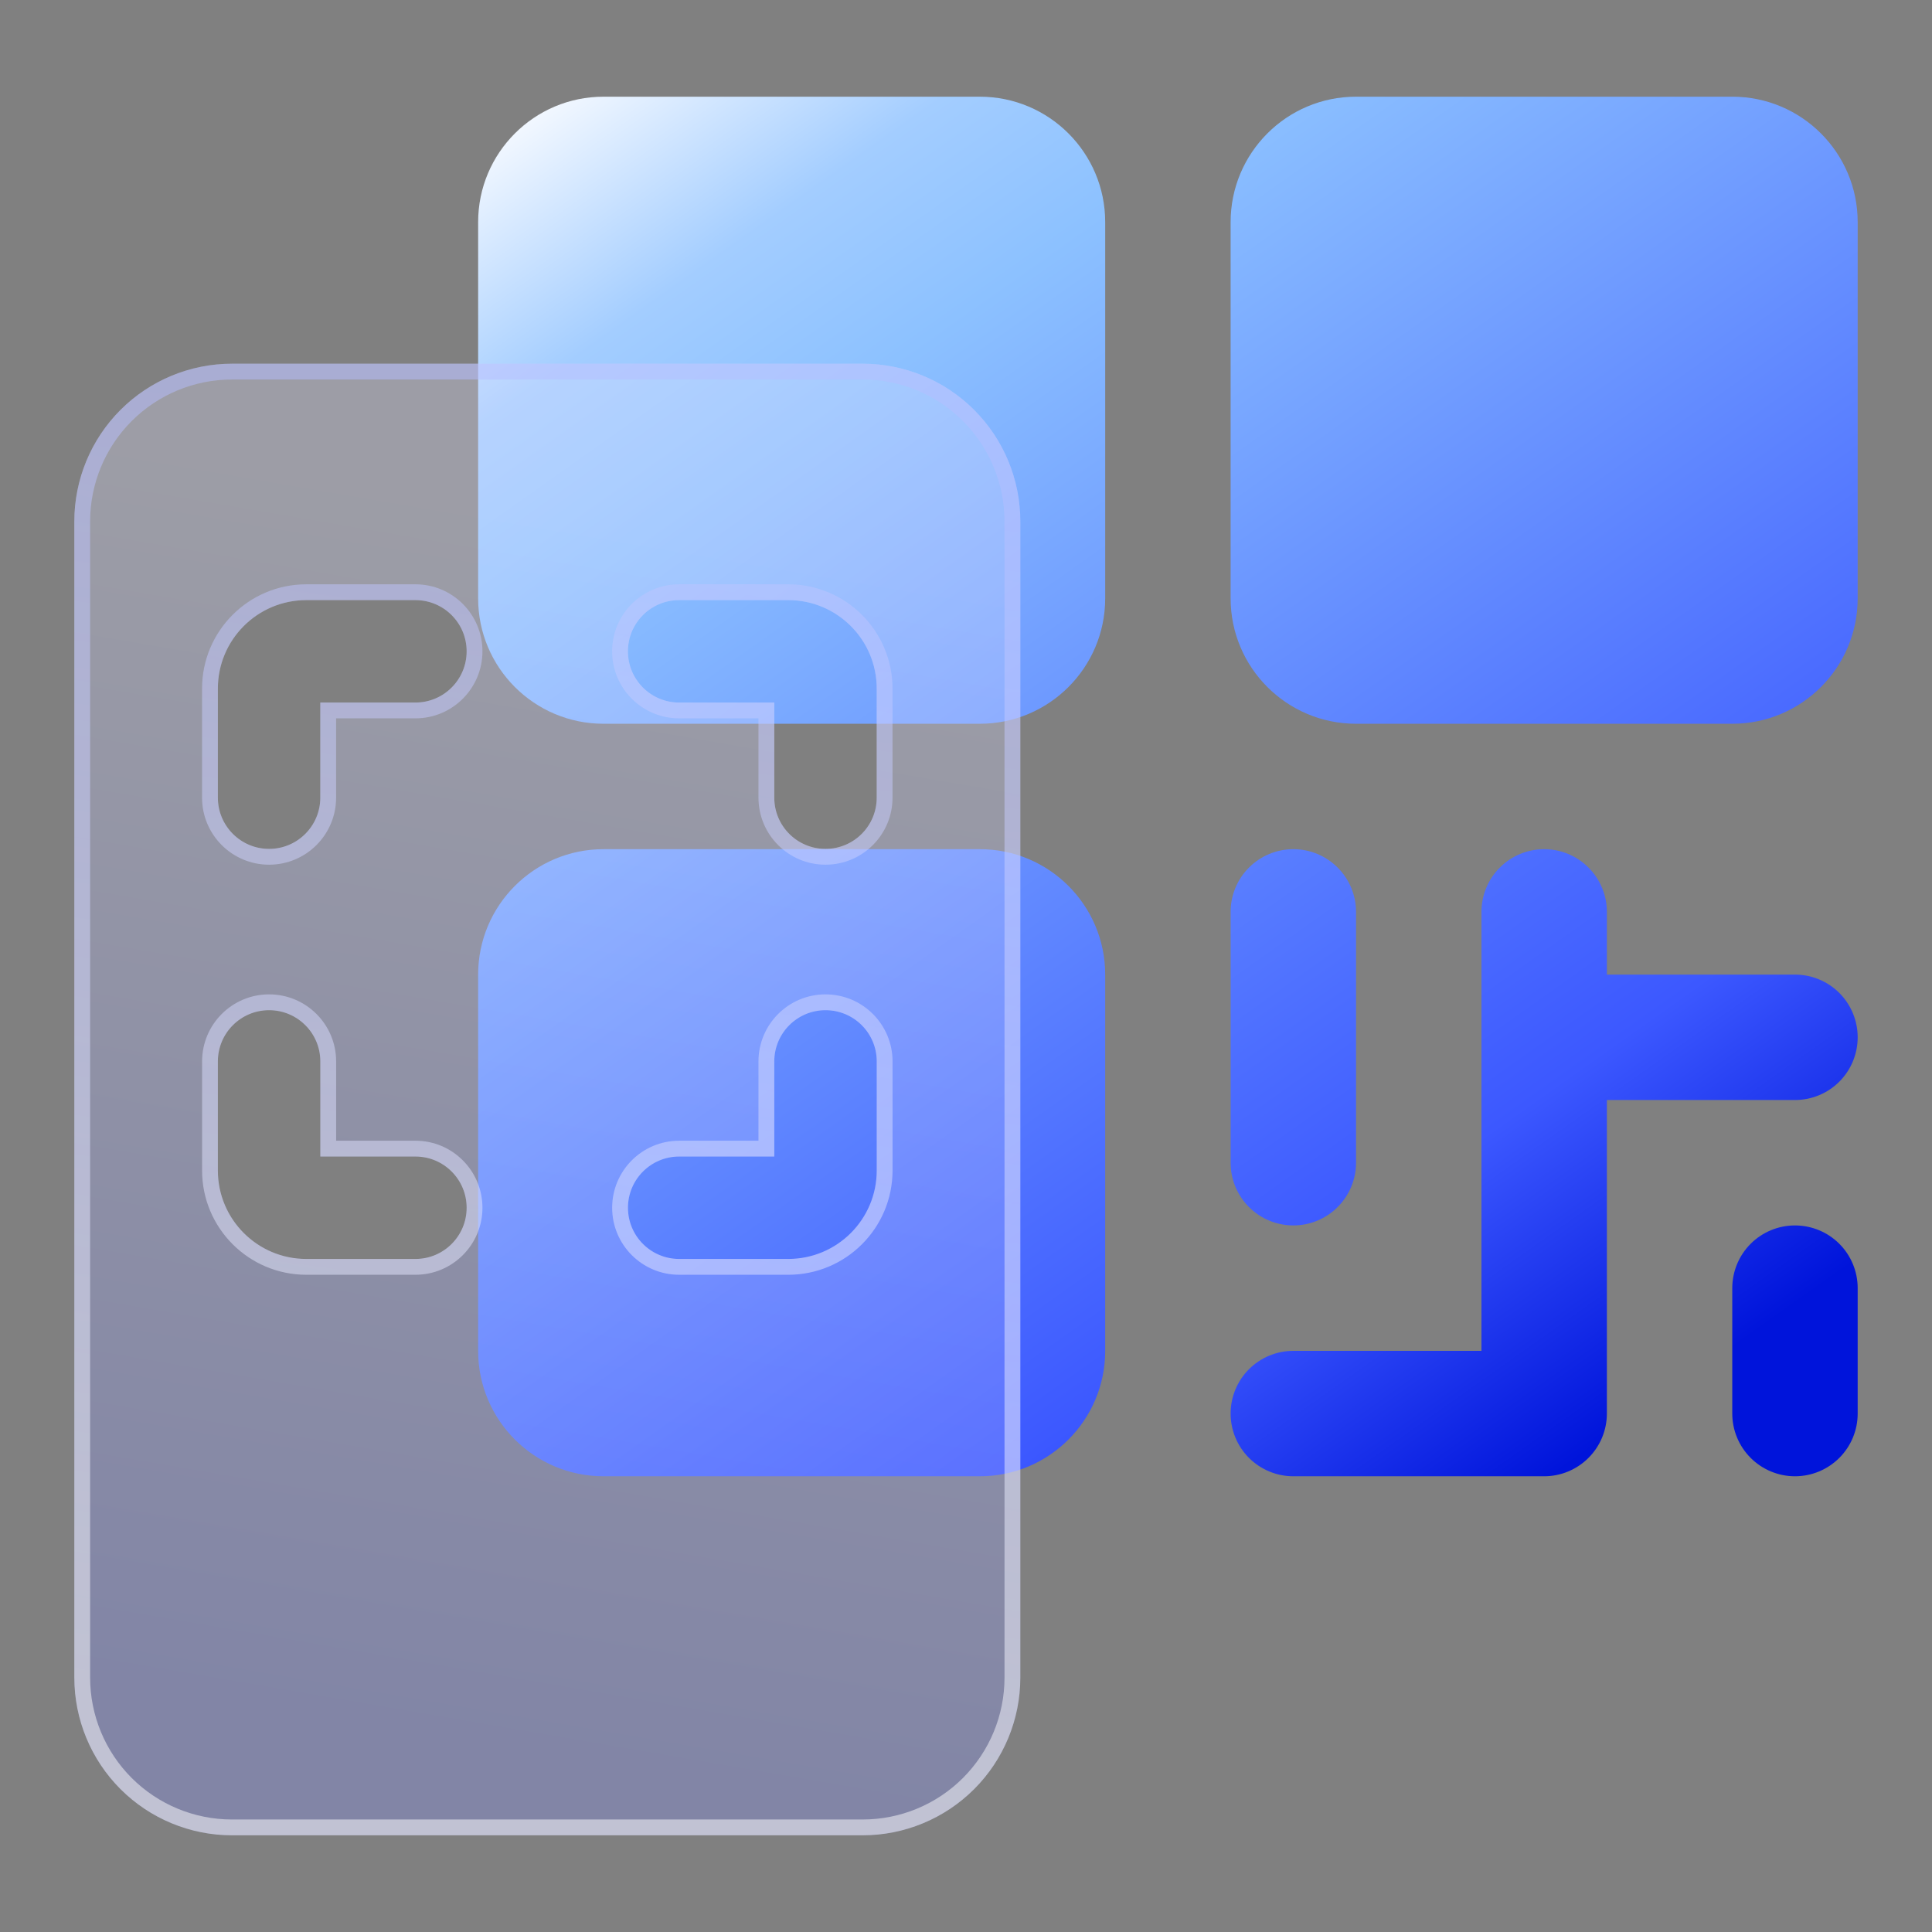 <svg width="60" height="60" viewBox="0 0 60 60" fill="none" xmlns="http://www.w3.org/2000/svg">
<rect x="0" y="0" width="60" height="60" fill="#808080" stroke="none"/>
<path fill-rule="evenodd" clip-rule="evenodd" d="M18.744 3.003H30.428C32.579 3.003 34.323 4.747 34.323 6.898V18.582C34.323 20.733 32.579 22.477 30.428 22.477H18.744C16.592 22.477 14.849 20.733 14.849 18.582V6.898C14.849 4.747 16.592 3.003 18.744 3.003ZM18.744 26.372H30.428C32.579 26.372 34.323 28.116 34.323 30.267V41.952C34.323 44.103 32.579 45.847 30.428 45.847H18.744C16.592 45.847 14.849 44.103 14.849 41.952V30.267C14.849 28.116 16.592 26.372 18.744 26.372ZM53.797 3.003H42.113C39.962 3.003 38.218 4.747 38.218 6.898V18.582C38.218 20.733 39.962 22.477 42.113 22.477H53.797C55.949 22.477 57.692 20.733 57.692 18.582V6.898C57.692 4.747 55.949 3.003 53.797 3.003ZM41.542 37.486C41.177 37.852 40.682 38.057 40.165 38.057C39.649 38.057 39.154 37.852 38.788 37.486C38.423 37.121 38.218 36.626 38.218 36.109V28.32C38.218 27.803 38.423 27.308 38.788 26.943C39.154 26.577 39.649 26.372 40.165 26.372C40.682 26.372 41.177 26.577 41.542 26.943C41.908 27.308 42.113 27.803 42.113 28.32V36.109C42.113 36.626 41.908 37.121 41.542 37.486ZM55.745 30.267H49.903V28.32C49.903 27.803 49.697 27.308 49.332 26.943C48.967 26.577 48.472 26.372 47.955 26.372C47.439 26.372 46.943 26.577 46.578 26.943C46.213 27.308 46.008 27.803 46.008 28.32V41.952H40.165C39.649 41.952 39.154 42.157 38.788 42.522C38.423 42.887 38.218 43.383 38.218 43.899C38.218 44.416 38.423 44.911 38.788 45.276C39.154 45.641 39.649 45.847 40.165 45.847H47.955C48.472 45.847 48.967 45.641 49.332 45.276C49.697 44.911 49.903 44.416 49.903 43.899V34.162H55.745C56.261 34.162 56.757 33.957 57.122 33.592C57.487 33.226 57.692 32.731 57.692 32.215C57.692 31.698 57.487 31.203 57.122 30.837C56.757 30.472 56.261 30.267 55.745 30.267ZM54.368 38.627C54.733 38.262 55.228 38.057 55.745 38.057C56.261 38.057 56.757 38.262 57.122 38.627C57.487 38.992 57.692 39.488 57.692 40.004V43.899C57.692 44.416 57.487 44.911 57.122 45.276C56.757 45.641 56.261 45.847 55.745 45.847C55.228 45.847 54.733 45.641 54.368 45.276C54.003 44.911 53.797 44.416 53.797 43.899V40.004C53.797 39.488 54.003 38.992 54.368 38.627Z" fill="url(#paint0_linear_263_7887)"/>
<path fill-rule="evenodd" clip-rule="evenodd" d="M26.791 11.295H7.204C5.906 11.295 4.66 11.811 3.742 12.73C2.824 13.648 2.308 14.893 2.308 16.192V52.1C2.308 53.399 2.824 54.645 3.742 55.563C4.66 56.481 5.906 56.997 7.204 56.997H26.791C28.089 56.997 29.335 56.481 30.253 55.563C31.171 54.645 31.687 53.399 31.687 52.1V16.192C31.687 14.893 31.171 13.648 30.253 12.73C29.335 11.811 28.089 11.295 26.791 11.295ZM6.766 21.384C6.766 19.867 7.996 18.637 9.514 18.637H12.901C13.78 18.637 14.492 19.349 14.492 20.227C14.492 21.106 13.78 21.818 12.901 21.818H9.947V24.772C9.947 25.65 9.235 26.363 8.357 26.363C7.478 26.363 6.766 25.65 6.766 24.772V21.384ZM27.228 36.35C27.228 37.868 25.998 39.098 24.48 39.098H21.093C20.214 39.098 19.502 38.386 19.502 37.508C19.502 36.629 20.214 35.917 21.093 35.917H24.046V32.963C24.046 32.084 24.759 31.372 25.637 31.372C26.516 31.372 27.228 32.084 27.228 32.963V36.35ZM6.766 36.35C6.766 37.868 7.997 39.098 9.514 39.098H12.902C13.78 39.098 14.492 38.386 14.492 37.508C14.492 36.629 13.78 35.917 12.902 35.917H9.948V32.963C9.948 32.084 9.236 31.372 8.357 31.372C7.479 31.372 6.766 32.084 6.766 32.963L6.766 36.35ZM24.479 18.637C25.997 18.637 27.227 19.867 27.227 21.384V24.772C27.227 25.651 26.515 26.363 25.636 26.363C24.758 26.363 24.046 25.651 24.046 24.772V21.818H21.092C20.213 21.818 19.501 21.106 19.501 20.227C19.501 19.349 20.213 18.637 21.092 18.637H24.479Z" fill="url(#paint1_linear_263_7887)" fill-opacity="0.3"/>
<path fill-rule="evenodd" clip-rule="evenodd" d="M29.906 13.077C29.08 12.25 27.959 11.786 26.791 11.786H7.204C6.036 11.786 4.915 12.25 4.089 13.077C3.263 13.903 2.799 15.024 2.799 16.192V52.1C2.799 53.269 3.263 54.389 4.089 55.216C4.915 56.042 6.036 56.506 7.204 56.506H26.791C27.959 56.506 29.08 56.042 29.906 55.216C30.732 54.389 31.196 53.269 31.196 52.1V16.192C31.196 15.024 30.732 13.903 29.906 13.077ZM6.275 21.384C6.275 19.596 7.725 18.146 9.514 18.146H12.901C14.051 18.146 14.983 19.078 14.983 20.227C14.983 21.377 14.051 22.309 12.901 22.309H10.438V24.772C10.438 25.922 9.506 26.854 8.357 26.854C7.207 26.854 6.275 25.922 6.275 24.772V21.384ZM27.719 36.35C27.719 38.139 26.269 39.589 24.48 39.589H21.093C19.943 39.589 19.011 38.657 19.011 37.508C19.011 36.358 19.943 35.426 21.093 35.426H23.555V32.963C23.555 31.814 24.487 30.881 25.637 30.881C26.787 30.881 27.719 31.813 27.719 32.963V36.35ZM9.514 39.589C7.726 39.589 6.276 38.139 6.276 36.35L6.276 32.963C6.276 31.813 7.208 30.881 8.357 30.881C9.507 30.881 10.439 31.813 10.439 32.963V35.426H12.902C14.051 35.426 14.983 36.358 14.983 37.508C14.983 38.657 14.051 39.589 12.902 39.589H9.514ZM12.902 35.917C13.78 35.917 14.492 36.629 14.492 37.508C14.492 38.386 13.78 39.098 12.902 39.098H9.514C7.997 39.098 6.766 37.868 6.766 36.35L6.766 32.963C6.766 32.084 7.479 31.372 8.357 31.372C9.236 31.372 9.948 32.084 9.948 32.963V35.917H12.902ZM24.479 18.146C26.268 18.146 27.718 19.596 27.718 21.384V24.772C27.718 25.922 26.786 26.854 25.636 26.854C24.487 26.854 23.555 25.922 23.555 24.772V22.309H21.092C19.942 22.309 19.01 21.377 19.01 20.227C19.01 19.078 19.942 18.146 21.092 18.146H24.479ZM7.204 11.295H26.791C28.089 11.295 29.335 11.811 30.253 12.73C31.171 13.648 31.687 14.893 31.687 16.192V52.1C31.687 53.399 31.171 54.645 30.253 55.563C29.335 56.481 28.089 56.997 26.791 56.997H7.204C5.906 56.997 4.66 56.481 3.742 55.563C2.824 54.645 2.308 53.399 2.308 52.1V16.192C2.308 14.893 2.824 13.648 3.742 12.73C4.66 11.811 5.906 11.295 7.204 11.295ZM9.514 18.637C7.996 18.637 6.766 19.867 6.766 21.384V24.772C6.766 25.65 7.478 26.363 8.357 26.363C9.235 26.363 9.947 25.65 9.947 24.772V21.818H12.901C13.78 21.818 14.492 21.106 14.492 20.227C14.492 19.349 13.78 18.637 12.901 18.637H9.514ZM24.48 39.098C25.998 39.098 27.228 37.868 27.228 36.35V32.963C27.228 32.084 26.516 31.372 25.637 31.372C24.759 31.372 24.046 32.084 24.046 32.963V35.917H21.093C20.214 35.917 19.502 36.629 19.502 37.508C19.502 38.386 20.214 39.098 21.093 39.098H24.48ZM27.227 21.384C27.227 19.867 25.997 18.637 24.479 18.637H21.092C20.213 18.637 19.501 19.349 19.501 20.227C19.501 21.106 20.213 21.818 21.092 21.818H24.046V24.772C24.046 25.651 24.758 26.363 25.636 26.363C26.515 26.363 27.227 25.651 27.227 24.772V21.384Z" fill="url(#paint2_linear_263_7887)" fill-opacity="0.5"/>
<defs>
<linearGradient id="paint0_linear_263_7887" x1="53.5" y1="42.104" x2="13.93" y2="-13.781" gradientUnits="userSpaceOnUse">
<stop stop-color="#0014DB"/>
<stop offset="0.144" stop-color="#3C58FF"/>
<stop offset="0.586" stop-color="#8CC1FF"/>
<stop offset="0.67" stop-color="#A3CDFF"/>
<stop offset="0.769" stop-color="#F1F7FF"/>
<stop offset="1" stop-color="white"/>
</linearGradient>
<linearGradient id="paint1_linear_263_7887" x1="-6" y1="0.104" x2="-14.335" y2="48.648" gradientUnits="userSpaceOnUse">
<stop offset="0.248" stop-color="#E1E3FF"/>
<stop offset="1" stop-color="#8994FF"/>
</linearGradient>
<linearGradient id="paint2_linear_263_7887" x1="31.687" y1="55.832" x2="37.13" y2="16.06" gradientUnits="userSpaceOnUse">
<stop stop-color="white"/>
<stop offset="1" stop-color="#B6BDFF"/>
</linearGradient>
</defs>
</svg>
